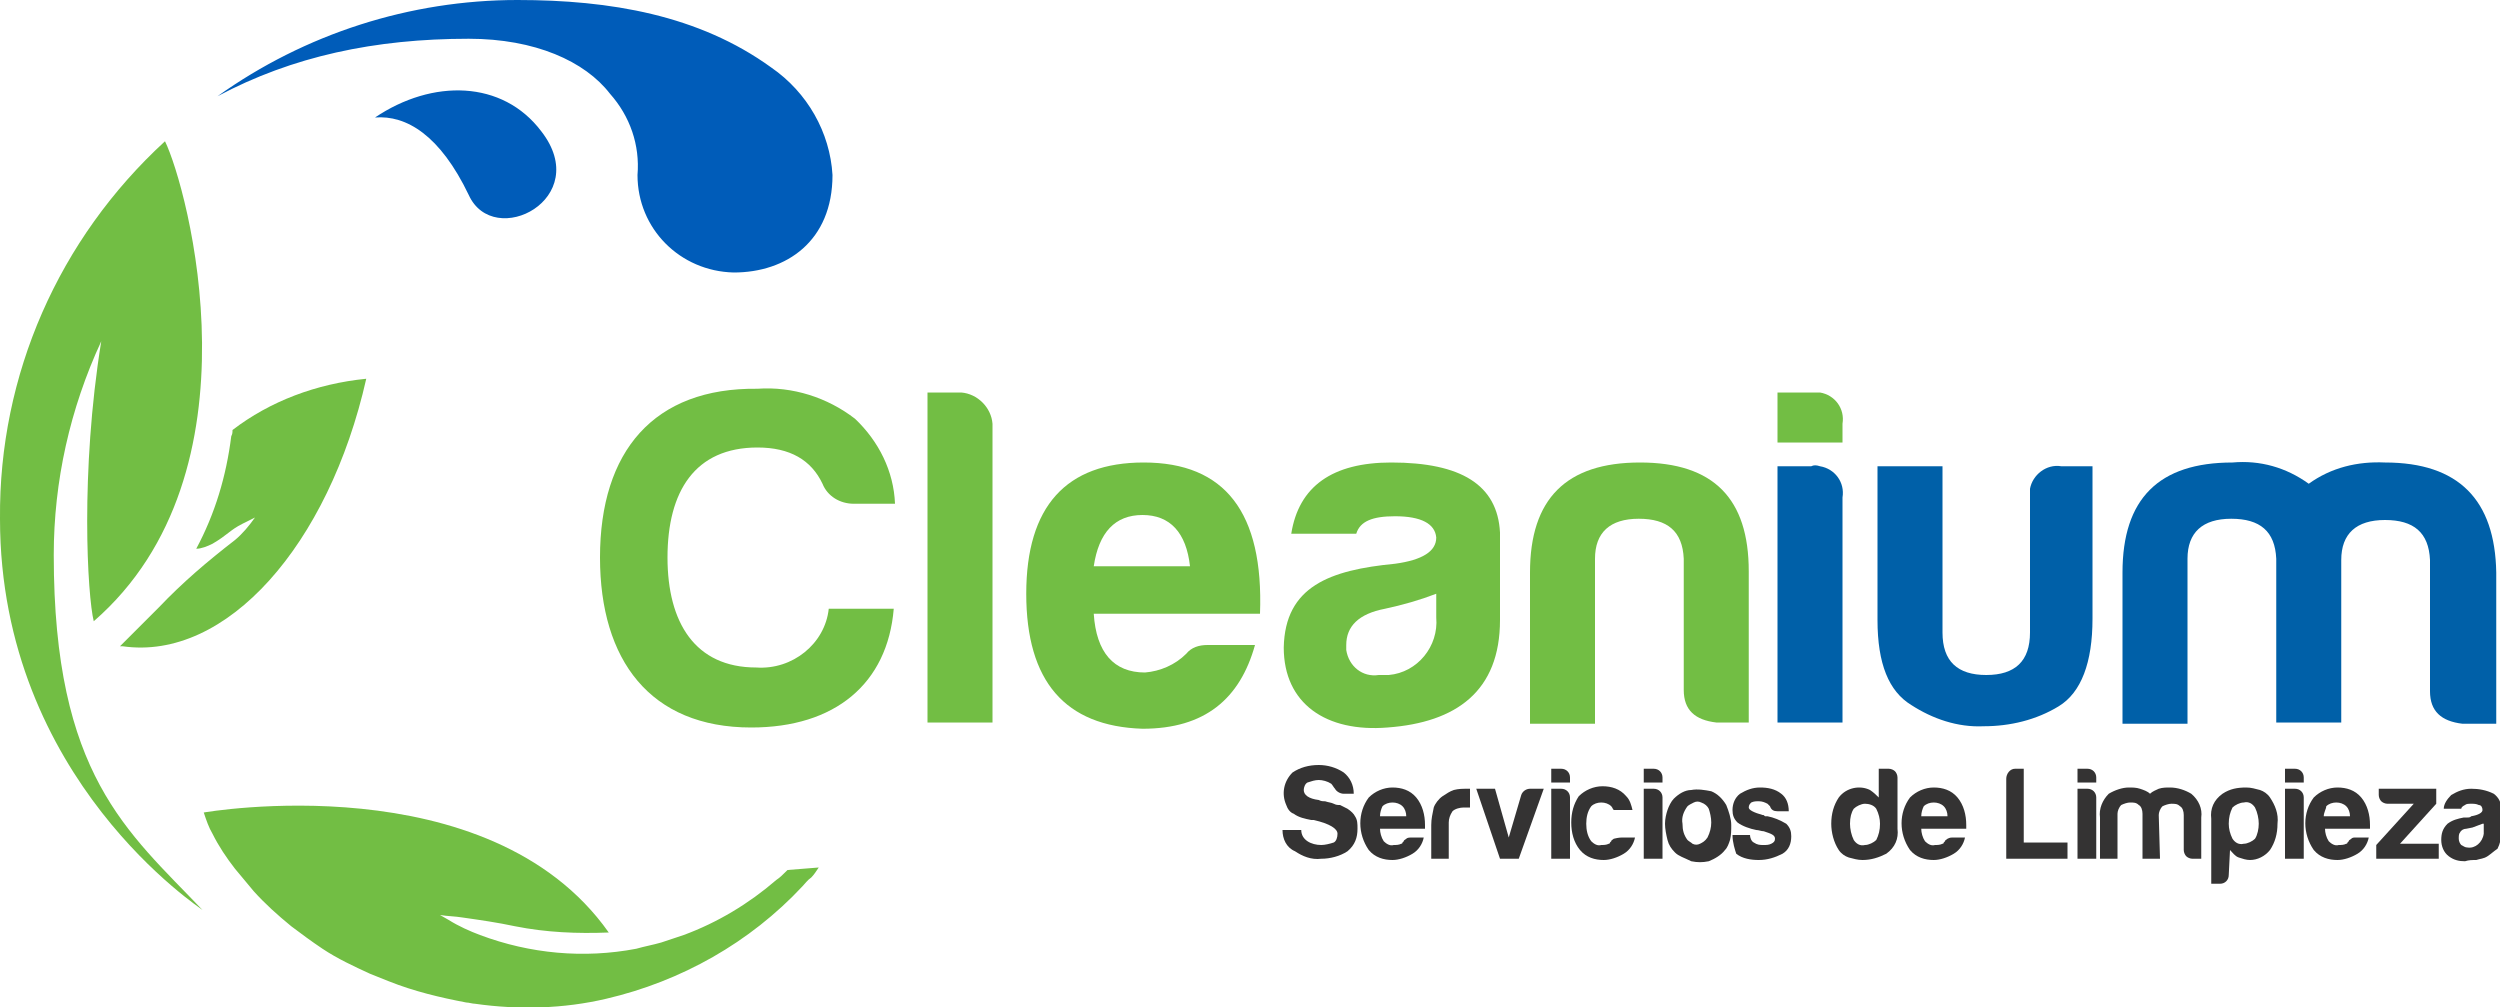 <?xml version="1.0" encoding="utf-8"?>
<!-- Generator: Adobe Illustrator 26.0.1, SVG Export Plug-In . SVG Version: 6.00 Build 0)  -->
<svg version="1.1" id="Layer_1" xmlns="http://www.w3.org/2000/svg" xmlns:xlink="http://www.w3.org/1999/xlink" x="0px" y="0px"
	 viewBox="0 0 200 80.6" style="enable-background:new 0 0 200 80.6;" xml:space="preserve">
<style type="text/css">
	.st0{fill:#7BB92A;}
	.st1{fill:#72BE44;}
	.st2{fill:#0060A8;}
	.st3{fill:#005CB9;}
	.st4{fill:#343333;}
</style>
<path class="st0" d="M11.3,49"/>
<path class="st1" d="M60.5,53.4c-4.9,0-7.1-3.6-7.1-8.8c0-5.3,2.2-8.8,7.2-8.8c2.6,0,4.3,1,5.2,2.9c0.4,1,1.4,1.6,2.5,1.6h3.3
	c-0.1-2.6-1.3-5-3.2-6.8c-2.2-1.7-5-2.6-7.8-2.4C52.3,31,48,36.1,48,44.6c0,8.2,4,13.6,12.1,13.6c6.7,0,10.9-3.5,11.4-9.5h-5.2
	C66,51.5,63.4,53.6,60.5,53.4"/>
<path class="st1" d="M76.9,31.4h-2.7v26.4h5.2V33.9C79.3,32.6,78.2,31.5,76.9,31.4"/>
<path class="st1" d="M91.5,37c-6.2,0-9.4,3.5-9.4,10.5c0,7,3.1,10.6,9.3,10.8c5,0,7.8-2.4,9-6.7h-3.8c-0.7,0-1.3,0.2-1.7,0.7
	c-0.9,0.9-2.1,1.4-3.3,1.5c-2.5,0-3.9-1.6-4.1-4.7h13.3C101.1,41,98,37,91.5,37 M87.5,45.3c0.4-2.7,1.7-4.1,3.9-4.1
	c2.2,0,3.5,1.4,3.8,4.1H87.5z"/>
<path class="st1" d="M111.3,37c-4.7,0-7.4,1.9-8,5.7h5.2c0.3-1,1.3-1.4,3.1-1.4c2.1,0,3.2,0.6,3.3,1.7c0,1.1-1.1,1.8-3.3,2.1
	c-5.2,0.5-8.8,1.8-8.9,6.7c0,4.5,3.4,6.8,8.3,6.4c5.5-0.4,9-2.9,9-8.6v-7C119.8,38.8,116.9,37,111.3,37 M114.9,49.4
	c0.2,2.3-1.5,4.4-3.8,4.6c-0.3,0-0.5,0-0.8,0c-1.3,0.2-2.4-0.7-2.6-2c0-0.1,0-0.3,0-0.4c0-1.5,1-2.5,3.1-2.9
	c1.4-0.3,2.8-0.7,4.1-1.2V49.4z"/>
<path class="st1" d="M131.2,37c-5.9,0-8.8,2.9-8.8,8.8v12.1h5.2V44.7c0-2.1,1.2-3.2,3.5-3.2c2.3,0,3.5,1,3.6,3.2v10.5
	c0,1.6,0.9,2.4,2.6,2.6h2.6V45.7C139.9,39.9,137.1,37,131.2,37"/>
<path class="st2" d="M164.9,37.3c-1.2-0.2-2.3,0.7-2.5,1.8c0,0.2,0,0.5,0,0.7v10.8c0,2.3-1.2,3.4-3.5,3.4c-2.3,0-3.5-1.1-3.5-3.4
	V37.3h-5.2v12.3c0,3.5,0.9,5.7,2.7,6.8c1.7,1.1,3.7,1.8,5.8,1.7c2.1,0,4.2-0.5,6-1.6c1.8-1.1,2.7-3.5,2.7-7V37.3L164.9,37.3z"/>
<path class="st2" d="M190.8,37c-2.2-0.1-4.3,0.4-6.1,1.7c-1.8-1.3-3.9-1.9-6.1-1.7c-5.9,0-8.8,2.9-8.8,8.8v12.1h5.2V44.7
	c0-2.1,1.2-3.2,3.5-3.2s3.5,1,3.6,3.2v13.1h5.2v-13c0-2.1,1.2-3.2,3.5-3.2c2.3,0,3.5,1,3.6,3.2v10.5c0,1.6,0.9,2.4,2.6,2.6h2.7V45.8
	C199.6,40,196.7,37,190.8,37"/>
<path class="st1" d="M147.4,33.9c0.2-1.2-0.6-2.3-1.8-2.5c-0.2,0-0.5,0-0.7,0h-2.7v4h5.2L147.4,33.9z"/>
<path class="st2" d="M144.9,37.3h-2.7v20.5h5.2v-18c0.2-1.2-0.6-2.3-1.8-2.5C145.3,37.2,145.1,37.2,144.9,37.3"/>
<path class="st1" d="M0,41.5C-0.1,30,4.7,19.1,13.2,11.3v0l0,0c1.8,3.7,8,26.5-5.7,38.4c-0.5-2-1.1-11.9,0.6-22.4
	c-2.5,5.4-3.8,11.2-3.8,17.1c0,17.6,5.9,22.1,11.9,28.4C16.3,72.8,0,62.4,0,41.5"/>
<path class="st1" d="M18.6,34.4c0,0.2,0,0.3-0.1,0.5c-0.4,3.2-1.3,6.2-2.8,9c0.4,0,0.9-0.2,1.3-0.4c1.2-0.7,1.4-1.1,2.4-1.6l1-0.5
	c-0.5,0.7-1,1.3-1.6,1.8c-2.2,1.7-4.2,3.4-6.1,5.4l-3.1,3.1c0.1,0,0.1,0,0.2,0c8.3,1.2,16.5-8.1,19.5-21.4
	C25.3,30.7,21.6,32.1,18.6,34.4"/>
<path class="st1" d="M63,69.6c0,0-0.1,0.1-0.1,0.1c-0.3,0.3-0.5,0.5-0.8,0.7c-2.2,1.9-4.7,3.4-7.4,4.4c-0.6,0.2-1.2,0.4-1.8,0.6
	c-0.7,0.2-1.3,0.3-2,0.5c-4.2,0.8-8.5,0.4-12.5-1.1c-0.8-0.3-1.7-0.7-2.5-1.2c-0.2-0.1-0.5-0.3-0.7-0.4c0.6,0.1,1.2,0.1,1.8,0.2
	c1.4,0.2,2.8,0.4,4.2,0.7c2.5,0.5,5,0.6,7.5,0.5C39.1,61,16.3,65,16.3,65c0.2,0.6,0.4,1.2,0.7,1.7c0.5,1,1.1,1.9,1.8,2.8
	c0.5,0.6,1,1.2,1.5,1.8c0.9,1,1.9,1.9,3,2.8c0.8,0.6,1.6,1.2,2.5,1.8c1.2,0.8,2.5,1.4,3.8,2c0.5,0.2,1,0.4,1.5,0.6
	c2,0.8,4.1,1.3,6.2,1.7c0.2,0,0.5,0.1,0.7,0.1c3.5,0.5,7.1,0.4,10.5-0.4c6-1.4,11.5-4.5,15.7-9c0.2-0.2,0.4-0.5,0.7-0.7
	c0.2-0.2,0.4-0.5,0.6-0.8L63,69.6z"/>
<path class="st3" d="M30,9.4c4.6-3.1,10.2-3,13.3,1.1c4.2,5.4-3.8,9.5-5.8,5.1C35.2,10.8,32.5,9.2,30,9.4 M61.7,5.4
	C55.9,1.2,48.8,0,41.4,0c-8.6,0-17,2.7-24,7.7C23.4,4.5,30,3.1,37.5,3.1c5.3,0,9.3,1.8,11.3,4.4c1.6,1.8,2.4,4.1,2.2,6.5
	c0,4.3,3.4,7.7,7.7,7.8c4.2,0,7.9-2.5,7.9-7.8C66.4,10.6,64.6,7.4,61.7,5.4"/>
<path class="st4" d="M102.6,66.4h1.5c0,0.4,0.2,0.7,0.5,0.9c0.3,0.2,0.7,0.3,1.1,0.3c0.3,0,0.7-0.1,1-0.2c0.2-0.1,0.3-0.4,0.3-0.7
	c0-0.4-0.6-0.8-1.9-1.1l0,0l-0.2,0c-0.5-0.1-1-0.2-1.4-0.5c-0.3-0.1-0.5-0.4-0.6-0.7c-0.4-0.9-0.2-1.9,0.5-2.6
	c0.6-0.4,1.3-0.6,2.1-0.6c0.7,0,1.4,0.2,2,0.6c0.5,0.4,0.8,1,0.8,1.7h-0.8c-0.3,0-0.6-0.2-0.7-0.4c-0.1-0.1-0.2-0.3-0.3-0.4
	c-0.3-0.2-0.7-0.3-1-0.3c-0.3,0-0.6,0.1-0.9,0.2c-0.2,0.1-0.3,0.4-0.3,0.6c0,0.4,0.4,0.7,1.2,0.8c0.2,0.1,0.3,0.1,0.5,0.1
	c0.3,0.1,0.5,0.1,0.7,0.2s0.3,0.1,0.5,0.1c0.2,0.1,0.4,0.2,0.6,0.3c0.3,0.2,0.5,0.4,0.6,0.6c0.2,0.3,0.2,0.6,0.2,1
	c0,0.7-0.2,1.3-0.8,1.8c-0.6,0.4-1.4,0.6-2.1,0.6c-0.8,0.1-1.5-0.2-2.1-0.6C102.9,67.8,102.6,67.1,102.6,66.4"/>
<path class="st4" d="M112.9,67h1c-0.1,0.5-0.4,1-0.9,1.3c-0.5,0.3-1.1,0.5-1.6,0.5c-0.7,0-1.4-0.2-1.9-0.8c-0.9-1.3-0.9-3,0-4.2
	c0.5-0.5,1.2-0.8,1.9-0.8c0.7,0,1.4,0.2,1.9,0.8c0.5,0.6,0.7,1.4,0.7,2.2v0.2c0,0.1,0,0.1,0,0.1h-3.6c0,0.3,0.1,0.7,0.3,1
	c0.2,0.2,0.5,0.4,0.8,0.3c0.2,0,0.4,0,0.6-0.1c0,0,0.1,0,0.1-0.1l0.1-0.1c0-0.1,0.1-0.1,0.2-0.2C112.6,67,112.8,67,112.9,67
	 M110.4,65.3h2.1c0-0.3-0.1-0.6-0.3-0.8c-0.2-0.2-0.5-0.3-0.8-0.3c-0.3,0-0.6,0.1-0.8,0.3C110.5,64.7,110.4,65,110.4,65.3"/>
<path class="st4" d="M114.5,68.7V66c0-0.5,0.1-0.9,0.2-1.4c0.1-0.3,0.4-0.7,0.7-0.9c0.3-0.2,0.6-0.4,0.9-0.5
	c0.4-0.1,0.7-0.1,1.1-0.1h0.2v1.5h-0.5c-0.3,0-0.7,0.1-0.9,0.3c-0.2,0.3-0.3,0.6-0.3,0.9v2.9H114.5z"/>
<path class="st4" d="M121.5,68.7H120l-1.9-5.6h1.5l1.1,3.9l1-3.4c0.1-0.3,0.4-0.5,0.7-0.5h1.1L121.5,68.7z"/>
<path class="st4" d="M124.1,61.5h0.8c0.4,0,0.7,0.3,0.7,0.7v0.4h-1.5V61.5z M124.1,63.1h0.8c0.4,0,0.7,0.3,0.7,0.7v4.9h-1.5V63.1z"
	/>
<path class="st4" d="M129.8,67h1c-0.1,0.5-0.4,1-0.9,1.3c-0.5,0.3-1.1,0.5-1.6,0.5c-0.7,0-1.4-0.2-1.9-0.8c-0.5-0.6-0.7-1.4-0.7-2.2
	c0-0.8,0.2-1.5,0.6-2.1c0.5-0.5,1.2-0.8,1.9-0.8c0.7,0,1.4,0.2,1.9,0.8c0.3,0.3,0.4,0.7,0.5,1.1h-1.5c-0.1-0.1-0.1-0.2-0.2-0.3
	c-0.2-0.2-0.5-0.3-0.8-0.3c-0.3,0-0.6,0.1-0.8,0.3c-0.3,0.4-0.4,0.9-0.4,1.4c0,0.5,0.1,1,0.4,1.4c0.2,0.2,0.5,0.4,0.8,0.3
	c0.2,0,0.4,0,0.6-0.1c0,0,0.1,0,0.1-0.1c0,0,0.1-0.1,0.1-0.1c0-0.1,0.1-0.1,0.2-0.2C129.5,67,129.7,67,129.8,67"/>
<path class="st4" d="M131.5,61.5h0.8c0.4,0,0.7,0.3,0.7,0.7v0.4h-1.5L131.5,61.5z M131.5,63.1h0.8c0.4,0,0.7,0.3,0.7,0.7v4.9h-1.5
	L131.5,63.1z"/>
<path class="st4" d="M134,68.2c-0.3-0.3-0.5-0.6-0.6-1c-0.1-0.4-0.2-0.9-0.2-1.3c0-0.4,0.1-0.8,0.2-1.1c0.1-0.3,0.3-0.7,0.5-0.9
	c0.4-0.4,0.9-0.7,1.4-0.7c0.5-0.1,1.1,0,1.6,0.1c0.5,0.2,0.9,0.6,1.2,1.1c0.2,0.5,0.4,1.1,0.4,1.6c0,0.4,0,0.8-0.1,1.2
	c-0.1,0.3-0.2,0.6-0.4,0.8c-0.3,0.4-0.8,0.7-1.3,0.9c-0.5,0.1-0.9,0.1-1.4,0C134.7,68.6,134.3,68.5,134,68.2 M135,64.5
	c-0.3,0.4-0.5,0.9-0.4,1.4c0,0.5,0.1,0.9,0.4,1.3c0.1,0.1,0.3,0.2,0.4,0.3c0.2,0.1,0.4,0.1,0.6,0c0.2-0.1,0.4-0.2,0.6-0.5
	c0.2-0.4,0.3-0.8,0.3-1.2c0-0.4-0.1-0.8-0.2-1.1c-0.1-0.2-0.3-0.4-0.6-0.5c-0.2-0.1-0.4-0.1-0.6,0C135.3,64.3,135.1,64.4,135,64.5"
	/>
<path class="st4" d="M138.6,66.8h1.4c0,0.2,0.1,0.5,0.3,0.6c0.3,0.2,0.5,0.2,0.8,0.2c0.2,0,0.4,0,0.6-0.1c0.2-0.1,0.3-0.2,0.3-0.4
	c0-0.3-0.3-0.4-0.9-0.6c-0.2,0-0.4-0.1-0.6-0.1c-0.5-0.1-1.1-0.3-1.5-0.6c-0.3-0.3-0.4-0.6-0.4-1c0-0.5,0.2-1,0.6-1.3
	c0.5-0.3,1-0.5,1.6-0.5c0.6,0,1.2,0.1,1.7,0.5c0.4,0.3,0.6,0.8,0.6,1.4h-0.9c-0.3,0-0.5-0.1-0.6-0.4l-0.2-0.2
	c-0.2-0.1-0.4-0.2-0.7-0.2c-0.2,0-0.4,0-0.6,0.1c-0.1,0.1-0.2,0.2-0.2,0.4c0,0.2,0.4,0.4,1.1,0.6c0.1,0,0.1,0,0.2,0.1
	c0.1,0,0.1,0,0.2,0c0.5,0.1,1,0.3,1.5,0.6c0.3,0.3,0.4,0.6,0.4,1c0,0.6-0.2,1.1-0.7,1.4c-0.6,0.3-1.2,0.5-1.9,0.5
	c-0.6,0-1.3-0.1-1.8-0.5C138.8,68,138.6,67.4,138.6,66.8L138.6,66.8z"/>
<path class="st4" d="M150.4,61.5h0.7c0.2,0,0.4,0.1,0.5,0.2c0.1,0.1,0.2,0.3,0.2,0.5v4.1c0.1,0.8-0.2,1.5-0.9,2
	c-0.6,0.3-1.2,0.5-1.9,0.5c-0.4,0-0.7-0.1-1.1-0.2c-0.3-0.1-0.6-0.3-0.8-0.6c-0.4-0.6-0.6-1.4-0.6-2.1c0-0.8,0.2-1.5,0.6-2.1
	c0.6-0.8,1.7-1,2.5-0.6c0.3,0.2,0.5,0.4,0.7,0.6V61.5z M148,65.9c0,0.4,0.1,0.9,0.3,1.3c0.2,0.3,0.5,0.5,0.9,0.4
	c0.3,0,0.7-0.2,0.9-0.4c0.2-0.4,0.3-0.8,0.3-1.3c0-0.4-0.1-0.8-0.3-1.2c-0.2-0.3-0.6-0.4-0.9-0.4c-0.3,0-0.7,0.2-0.9,0.4
	C148.1,65,148,65.4,148,65.9"/>
<path class="st4" d="M156.2,67h1c-0.1,0.5-0.4,1-0.9,1.3c-0.5,0.3-1.1,0.5-1.6,0.5c-0.7,0-1.4-0.2-1.9-0.8c-0.9-1.3-0.9-3,0-4.2
	c0.5-0.5,1.2-0.8,1.9-0.8c0.7,0,1.4,0.2,1.9,0.8c0.5,0.6,0.7,1.4,0.7,2.2v0.2c0,0.1,0,0.1,0,0.1h-3.6c0,0.3,0.1,0.7,0.3,1
	c0.2,0.2,0.5,0.4,0.8,0.3c0.2,0,0.4,0,0.6-0.1c0,0,0.1,0,0.1-0.1l0.1-0.1c0-0.1,0.1-0.1,0.2-0.2C156,67,156.1,67,156.2,67
	 M153.7,65.3h2.1c0-0.3-0.1-0.6-0.3-0.8c-0.2-0.2-0.5-0.3-0.8-0.3c-0.3,0-0.6,0.1-0.8,0.3C153.8,64.7,153.7,65,153.7,65.3"/>
<path class="st4" d="M160.5,68.7v-6.4c0-0.4,0.3-0.8,0.7-0.8c0,0,0,0,0,0h0.7v5.9h3.5v1.3H160.5z"/>
<path class="st4" d="M166.2,61.5h0.8c0.4,0,0.7,0.3,0.7,0.7v0.4h-1.5L166.2,61.5z M166.2,63.1h0.8c0.4,0,0.7,0.3,0.7,0.7v4.9h-1.5
	L166.2,63.1z"/>
<path class="st4" d="M172.8,68.7h-1.4v-3.6c0-0.3-0.1-0.6-0.3-0.7c-0.2-0.2-0.4-0.2-0.7-0.2c-0.2,0-0.5,0.1-0.7,0.2
	c-0.2,0.2-0.3,0.5-0.3,0.7v3.6H168v-3.3c-0.1-0.7,0.2-1.4,0.7-1.9c0.5-0.3,1.1-0.5,1.6-0.5c0.3,0,0.6,0,0.9,0.1
	c0.3,0.1,0.6,0.2,0.8,0.4c0.2-0.2,0.5-0.3,0.7-0.4c0.3-0.1,0.6-0.1,0.9-0.1c0.6,0,1.2,0.2,1.7,0.5c0.6,0.5,0.9,1.2,0.8,1.9v3.3h-0.7
	c-0.2,0-0.4-0.1-0.5-0.2c-0.1-0.1-0.2-0.3-0.2-0.5v-2.8c0-0.3-0.1-0.6-0.3-0.7c-0.2-0.2-0.4-0.2-0.7-0.2c-0.2,0-0.5,0.1-0.7,0.2
	c-0.2,0.2-0.3,0.5-0.3,0.7L172.8,68.7L172.8,68.7z"/>
<path class="st4" d="M178.3,70c0,0.4-0.3,0.7-0.7,0.7h-0.7v-5.2c-0.1-0.8,0.2-1.5,0.9-2c0.6-0.4,1.2-0.5,1.9-0.5
	c0.4,0,0.7,0.1,1.1,0.2c0.3,0.1,0.6,0.3,0.8,0.6c0.4,0.6,0.7,1.3,0.6,2.1c0,0.8-0.2,1.5-0.6,2.1c-0.4,0.5-1,0.8-1.6,0.8
	c-0.3,0-0.6-0.1-0.9-0.2c-0.3-0.1-0.5-0.4-0.7-0.6L178.3,70z M180.7,65.9c0-0.4-0.1-0.9-0.3-1.3c-0.2-0.3-0.5-0.5-0.9-0.4
	c-0.3,0-0.7,0.2-0.9,0.4c-0.2,0.4-0.3,0.8-0.3,1.3c0,0.4,0.1,0.8,0.3,1.2c0.2,0.3,0.5,0.5,0.9,0.4c0.3,0,0.7-0.2,0.9-0.4
	C180.6,66.8,180.7,66.3,180.7,65.9"/>
<path class="st4" d="M182.8,61.5h0.8c0.4,0,0.7,0.3,0.7,0.7v0.4h-1.5L182.8,61.5z M182.8,63.1h0.8c0.4,0,0.7,0.3,0.7,0.7v4.9h-1.5
	L182.8,63.1z"/>
<path class="st4" d="M188.5,67h1c-0.1,0.5-0.4,1-0.9,1.3c-0.5,0.3-1.1,0.5-1.6,0.5c-0.7,0-1.4-0.2-1.9-0.8c-0.9-1.3-0.9-3,0-4.2
	c0.5-0.5,1.2-0.8,1.9-0.8c0.7,0,1.4,0.2,1.9,0.8c0.5,0.6,0.7,1.4,0.7,2.2v0.2c0,0.1,0,0.1,0,0.1h-3.6c0,0.3,0.1,0.7,0.3,1
	c0.2,0.2,0.5,0.4,0.8,0.3c0.2,0,0.4,0,0.6-0.1c0,0,0.1,0,0.1-0.1l0.1-0.1c0-0.1,0.1-0.1,0.2-0.2C188.2,67,188.3,67,188.5,67
	 M185.9,65.3h2.1c0-0.3-0.1-0.6-0.3-0.8c-0.2-0.2-0.5-0.3-0.8-0.3c-0.3,0-0.6,0.1-0.8,0.3C186.1,64.7,185.9,65,185.9,65.3"/>
<path class="st4" d="M190.1,68.7v-1.1l3-3.3H191c-0.2,0-0.4-0.1-0.5-0.2c-0.1-0.1-0.2-0.3-0.2-0.5v-0.5h4.6v1.2l-2.9,3.2h3.1v1.2
	H190.1z"/>
<path class="st4" d="M199,68.5c-0.3,0.2-0.6,0.2-0.9,0.3c-0.3,0-0.6,0-0.9,0.1c-0.5,0-0.9-0.1-1.3-0.4c-0.4-0.3-0.6-0.8-0.6-1.3
	c0-0.5,0.1-0.9,0.5-1.3c0.4-0.3,0.8-0.4,1.3-0.5c0.1,0,0.2,0,0.3,0c0.1,0,0.2,0,0.3-0.1c0.6-0.1,0.9-0.3,0.9-0.5
	c0-0.2-0.1-0.4-0.3-0.4c-0.2-0.1-0.4-0.1-0.6-0.1c-0.2,0-0.4,0-0.5,0.1c-0.2,0.1-0.3,0.2-0.3,0.3h-1.4c0-0.4,0.3-0.8,0.6-1.1
	c0.5-0.3,1-0.5,1.6-0.5c0.6,0,1.2,0.1,1.8,0.4c0.4,0.3,0.6,0.7,0.6,1.2v1.9c0,0.5-0.1,0.9-0.3,1.3C199.5,68.1,199.3,68.3,199,68.5
	 M198.6,65.9c-0.3,0.1-0.5,0.2-0.8,0.3l-0.5,0.1c-0.2,0-0.4,0.1-0.5,0.3c-0.1,0.1-0.1,0.3-0.1,0.5c0,0.2,0.1,0.4,0.2,0.5
	c0.2,0.1,0.3,0.2,0.5,0.2c0.6,0.1,1.2-0.4,1.3-1.1c0-0.1,0-0.1,0-0.2V65.9z"/>
</svg>

